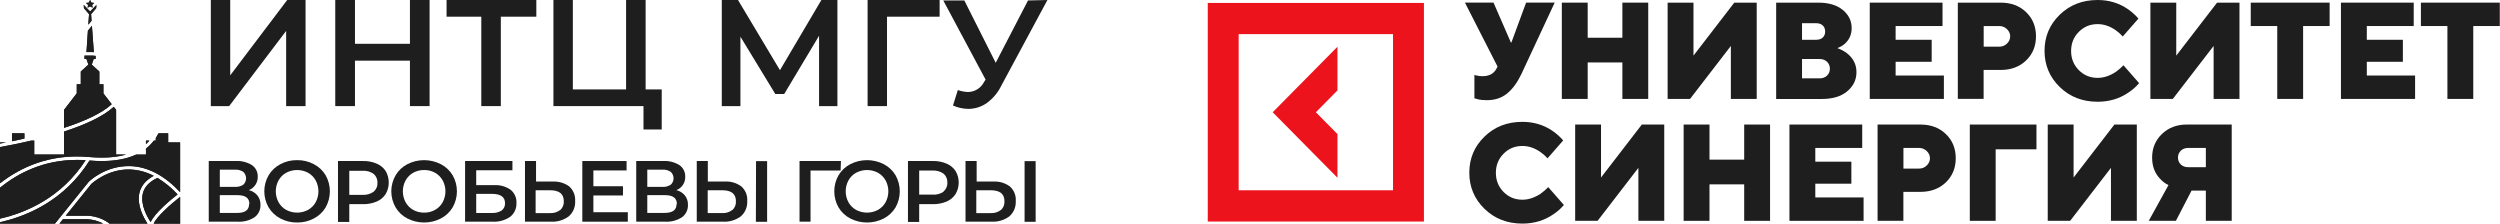 <?xml version="1.0" encoding="UTF-8"?> <svg xmlns="http://www.w3.org/2000/svg" width="503" height="45" viewBox="0 0 503 45" fill="none"><g clip-path="url(#clip0_838_69)"><path d="M269.097 26.977L264.753 22.584L269.097 18.19V9.403L256.066 22.584L269.097 35.764V26.977Z" fill="#ED131C"></path><path d="M243 0.592V44.575H286.495V0.592H243ZM280.278 38.287H249.217V6.868H280.278V38.287Z" fill="#ED131C"></path><path d="M311.506 37.647L314.657 41.244C314.036 41.968 313.32 42.596 312.52 43.127C310.731 44.358 308.666 44.986 306.303 44.986C303.261 44.986 300.719 43.996 298.679 42.017C296.65 40.037 295.624 37.611 295.624 34.75C295.624 31.89 296.638 29.463 298.679 27.484C300.707 25.505 303.249 24.515 306.303 24.515C308.606 24.515 310.659 25.142 312.461 26.398C313.26 26.965 313.952 27.593 314.513 28.256L311.363 31.853C310.945 31.395 310.48 30.972 309.967 30.61C308.785 29.777 307.556 29.367 306.303 29.367C304.812 29.367 303.547 29.886 302.509 30.936C301.483 31.974 300.97 33.254 300.97 34.775C300.97 36.295 301.483 37.563 302.509 38.613C303.535 39.651 304.8 40.182 306.303 40.182C307.544 40.182 308.785 39.771 310.026 38.939C310.575 38.528 311.065 38.118 311.506 37.647Z" fill="#1E1E1E"></path><path d="M316.924 44.431V25.058H322.126V35.716L330.336 25.058H334.847V44.431H329.644V33.773L321.434 44.431H316.924Z" fill="#1E1E1E"></path><path d="M338.748 44.431V25.058H343.951V32.119H350.932V25.058H356.135V44.431H350.932V37.092H343.951V44.431H338.748Z" fill="#1E1E1E"></path><path d="M360.037 44.431V25.058H374.678V29.765H365.239V32.53H372.495V36.959H365.239V39.724H374.953V44.431H360.037Z" fill="#1E1E1E"></path><path d="M377.769 44.431V25.058H386.385C388.485 25.058 390.191 25.698 391.516 26.977C392.84 28.257 393.496 29.874 393.496 31.829C393.496 33.785 392.84 35.402 391.516 36.682C390.191 37.961 388.485 38.601 386.385 38.601H382.96V44.419H377.769V44.431ZM382.972 33.918H386.122C386.719 33.918 387.244 33.712 387.661 33.29C388.091 32.88 388.306 32.385 388.306 31.841C388.306 31.298 388.091 30.803 387.661 30.393C387.232 29.983 386.719 29.765 386.122 29.765H382.972V33.918Z" fill="#1E1E1E"></path><path d="M396.325 44.431V25.058H409.737V30.043H401.527V44.431H396.325Z" fill="#1E1E1E"></path><path d="M412.004 44.431V25.058H417.207V35.716L425.417 25.058H429.927V44.431H424.724V33.773L416.515 44.431H412.004Z" fill="#1E1E1E"></path><path d="M432.326 44.431L436.3 37.237C435.679 36.947 435.13 36.537 434.653 36.018C433.555 34.907 433.006 33.471 433.006 31.697C433.006 29.814 433.662 28.233 434.975 26.965C436.288 25.698 437.958 25.058 439.987 25.058H449.02V44.431H443.817V38.347H440.941L437.791 44.431H432.326ZM440.261 33.64H443.817V29.765H440.261C439.664 29.765 439.163 29.947 438.782 30.321C438.4 30.695 438.209 31.154 438.209 31.709C438.209 32.264 438.4 32.723 438.782 33.097C439.175 33.459 439.664 33.64 440.261 33.64Z" fill="#1E1E1E"></path><path d="M296.65 19.771V15.064C296.829 15.136 296.984 15.185 297.115 15.197C297.485 15.293 297.867 15.329 298.296 15.329C299.681 15.329 300.635 14.774 301.172 13.664L301.303 13.386L294.741 0.519H300.492L303.988 8.546H304.096L307.055 0.519H312.807L306.101 14.907C305.277 16.621 304.322 17.924 303.225 18.818C302.127 19.711 300.767 20.157 299.12 20.157C298.428 20.157 297.819 20.097 297.318 19.964L296.65 19.771Z" fill="#1E1E1E"></path><path d="M314.239 19.904V0.531H319.442V7.592H326.422V0.531H331.625V19.904H326.422V12.565H319.442V19.904H314.239Z" fill="#1E1E1E"></path><path d="M335.527 19.904V0.531H340.729V11.189L348.939 0.531H353.45V19.904H348.247V9.246L340.037 19.904H335.527Z" fill="#1E1E1E"></path><path d="M357.364 19.904V0.531H365.848C367.948 0.531 369.583 1.026 370.776 2.004C371.957 2.981 372.554 4.2 372.554 5.661C372.554 6.977 372.065 8.039 371.099 8.872C370.728 9.185 370.263 9.451 369.678 9.68C370.394 9.934 371.027 10.284 371.6 10.706C372.876 11.708 373.521 12.975 373.521 14.52C373.521 16.053 372.9 17.333 371.659 18.371C370.418 19.409 368.712 19.916 366.54 19.916H357.364V19.904ZM362.567 8.002H365.442C365.991 8.002 366.421 7.846 366.743 7.544C367.065 7.242 367.22 6.844 367.22 6.337C367.22 5.842 367.065 5.432 366.743 5.13C366.421 4.828 365.991 4.671 365.442 4.671H362.567V8.002ZM362.567 15.764H366.123C366.719 15.764 367.22 15.583 367.602 15.209C367.984 14.834 368.175 14.376 368.175 13.82C368.175 13.265 367.984 12.806 367.602 12.432C367.22 12.058 366.731 11.877 366.123 11.877H362.567V15.764Z" fill="#1E1E1E"></path><path d="M376.194 19.904V0.531H390.835V5.238H381.397V8.003H388.652V12.432H381.397V15.196H391.11V19.904H376.194Z" fill="#1E1E1E"></path><path d="M393.914 19.904V0.531H402.53C404.63 0.531 406.336 1.171 407.66 2.45C408.985 3.73 409.641 5.347 409.641 7.302C409.641 9.258 408.985 10.875 407.66 12.155C406.336 13.434 404.63 14.074 402.53 14.074H399.105V19.892H393.914V19.904ZM399.117 9.391H402.267C402.864 9.391 403.389 9.185 403.806 8.763C404.236 8.353 404.451 7.858 404.451 7.315C404.451 6.771 404.236 6.276 403.806 5.866C403.377 5.456 402.864 5.238 402.267 5.238H399.117V9.391Z" fill="#1E1E1E"></path><path d="M427.242 13.132L430.392 16.729C429.772 17.454 429.056 18.081 428.256 18.612C426.467 19.843 424.402 20.471 422.039 20.471C418.997 20.471 416.455 19.481 414.414 17.502C412.386 15.522 411.359 13.096 411.359 10.236C411.359 7.375 412.374 4.949 414.414 2.969C416.443 0.99 418.985 0 422.039 0C424.342 0 426.395 0.628 428.197 1.883C428.996 2.45 429.688 3.078 430.249 3.742L427.099 7.339C426.681 6.88 426.216 6.458 425.703 6.095C424.521 5.263 423.292 4.852 422.039 4.852C420.548 4.852 419.283 5.371 418.245 6.421C417.219 7.459 416.706 8.739 416.706 10.26C416.706 11.781 417.219 13.048 418.245 14.098C419.271 15.136 420.536 15.667 422.039 15.667C423.28 15.667 424.521 15.257 425.762 14.424C426.311 14.002 426.812 13.591 427.242 13.132Z" fill="#1E1E1E"></path><path d="M432.66 19.904V0.531H437.862V11.189L446.072 0.531H450.583V19.904H445.38V9.246L437.17 19.904H432.66Z" fill="#1E1E1E"></path><path d="M458.184 19.904V5.238H452.85V0.531H468.721V5.238H463.387V19.904H458.184Z" fill="#1E1E1E"></path><path d="M471 19.904V0.531H485.641V5.238H476.203V8.003H483.458V12.432H476.203V15.196H485.916V19.904H471Z" fill="#1E1E1E"></path><path d="M492.419 19.904V5.238H487.085V0.531H502.955V5.238H497.622V19.904H492.419Z" fill="#1E1E1E"></path></g><path d="M42.416 0H46.321V15.157L57.786 0H61.477V21.348H57.572V6.215L46.107 21.348H42.416V0Z" fill="#1E1E1E"></path><path d="M86.433 0V21.348H82.48V12.204H71.42V21.348H67.455V0H71.42V8.811H82.48V0H86.433Z" fill="#1E1E1E"></path><path d="M107.911 3.358H100.767V21.348H96.838V3.358H89.85V0H107.911V3.358Z" fill="#1E1E1E"></path><path d="M133.138 17.991V26.052H129.471V21.348H111.351V0H115.256V17.991H125.971V0H129.9V17.991H133.138Z" fill="#1E1E1E"></path><path d="M164.797 21.348V7.192L157.784 18.908H155.987L148.974 7.382V21.348H145.224V0H148.486L156.927 14.121L165.261 0H168.488V21.348H164.797Z" fill="#1E1E1E"></path><path d="M189.05 3.358H178.466V21.348H174.561V0H189.05V3.358Z" fill="#1E1E1E"></path><path d="M210.741 0L201.467 17.229C200.799 18.612 199.801 19.81 198.562 20.717C197.486 21.481 196.202 21.897 194.883 21.908C193.799 21.903 192.729 21.672 191.74 21.229L192.716 18.122C193.383 18.355 194.081 18.487 194.788 18.515C195.446 18.5 196.088 18.309 196.647 17.961C197.206 17.613 197.662 17.122 197.966 16.538L198.3 16.014L189.787 0.095H194.026L200.336 12.633L206.836 0.095L210.741 0Z" fill="#1E1E1E"></path><path d="M51.798 39.326C52.215 39.863 52.429 40.528 52.406 41.207C52.428 41.69 52.331 42.17 52.123 42.606C51.915 43.042 51.604 43.42 51.215 43.708C50.199 44.368 48.996 44.681 47.786 44.6H42V32.396H47.453C48.582 32.334 49.703 32.617 50.667 33.206C51.047 33.46 51.355 33.807 51.563 34.213C51.771 34.619 51.873 35.071 51.858 35.528C51.88 36.113 51.718 36.69 51.396 37.179C51.074 37.668 50.607 38.044 50.06 38.254C50.741 38.413 51.351 38.789 51.798 39.326ZM44.226 37.599H47.262C47.853 37.638 48.441 37.488 48.941 37.171C49.121 37.006 49.264 36.805 49.362 36.582C49.461 36.358 49.511 36.117 49.511 35.873C49.511 35.629 49.461 35.388 49.362 35.164C49.264 34.941 49.121 34.74 48.941 34.575C48.445 34.248 47.855 34.094 47.262 34.135H44.226V37.599ZM50.179 41.04C50.179 39.85 49.382 39.266 47.798 39.266H44.226V42.838H47.715C49.322 42.85 50.12 42.243 50.12 41.04H50.179Z" fill="#1E1E1E"></path><path d="M56.416 43.959C55.428 43.446 54.603 42.667 54.035 41.709C53.473 40.73 53.177 39.622 53.177 38.494C53.177 37.366 53.473 36.257 54.035 35.279C54.603 34.321 55.428 33.541 56.416 33.029C57.45 32.483 58.604 32.204 59.774 32.219C60.947 32.203 62.105 32.481 63.143 33.029C64.13 33.538 64.955 34.313 65.524 35.267C66.078 36.252 66.369 37.364 66.369 38.494C66.369 39.624 66.078 40.735 65.524 41.721C64.955 42.674 64.13 43.45 63.143 43.959C62.105 44.507 60.947 44.785 59.774 44.769C58.604 44.783 57.45 44.505 56.416 43.959ZM61.976 42.233C62.621 41.873 63.153 41.342 63.512 40.697C63.879 40.02 64.071 39.263 64.071 38.494C64.071 37.725 63.879 36.967 63.512 36.291C63.153 35.646 62.621 35.114 61.976 34.755C61.3 34.396 60.546 34.208 59.78 34.208C59.014 34.208 58.259 34.396 57.583 34.755C56.938 35.114 56.406 35.646 56.047 36.291C55.68 36.967 55.488 37.725 55.488 38.494C55.488 39.263 55.68 40.02 56.047 40.697C56.406 41.342 56.938 41.873 57.583 42.233C58.259 42.592 59.014 42.78 59.78 42.78C60.546 42.78 61.3 42.592 61.976 42.233Z" fill="#1E1E1E"></path><path d="M75.789 32.921C76.527 33.226 77.157 33.744 77.599 34.409C78.004 35.113 78.218 35.912 78.218 36.725C78.218 37.538 78.004 38.336 77.599 39.041C77.162 39.715 76.531 40.242 75.789 40.553C74.915 40.918 73.974 41.096 73.027 41.077H70.277V44.649H68.003V32.397H73.027C73.975 32.371 74.917 32.55 75.789 32.921ZM75.17 38.576C75.43 38.358 75.636 38.081 75.77 37.769C75.905 37.457 75.964 37.118 75.944 36.778C75.962 36.439 75.901 36.101 75.767 35.789C75.632 35.477 75.428 35.201 75.17 34.98C74.513 34.523 73.719 34.304 72.92 34.361H70.277V39.207H72.956C73.744 39.253 74.524 39.03 75.17 38.576Z" fill="#1E1E1E"></path><path d="M81.968 43.96C80.976 43.452 80.15 42.672 79.587 41.71C79.025 40.732 78.729 39.623 78.729 38.495C78.729 37.367 79.025 36.258 79.587 35.28C80.15 34.319 80.976 33.538 81.968 33.03C83.009 32.498 84.162 32.221 85.331 32.221C86.5 32.221 87.653 32.498 88.695 33.03C89.681 33.539 90.506 34.315 91.076 35.268C91.637 36.251 91.933 37.363 91.933 38.495C91.933 39.627 91.637 40.739 91.076 41.722C90.506 42.675 89.681 43.451 88.695 43.96C87.653 44.492 86.5 44.77 85.331 44.77C84.162 44.77 83.009 44.492 81.968 43.96ZM87.528 42.234C88.173 41.875 88.705 41.343 89.064 40.698C89.43 40.022 89.623 39.264 89.623 38.495C89.623 37.726 89.43 36.969 89.064 36.292C88.705 35.647 88.173 35.115 87.528 34.756C86.859 34.383 86.103 34.194 85.337 34.209C84.568 34.196 83.808 34.385 83.135 34.756C82.495 35.119 81.968 35.651 81.611 36.292C81.244 36.969 81.052 37.726 81.052 38.495C81.052 39.264 81.244 40.022 81.611 40.698C81.968 41.34 82.495 41.871 83.135 42.234C83.808 42.605 84.568 42.794 85.337 42.781C86.103 42.796 86.859 42.607 87.528 42.234Z" fill="#1E1E1E"></path><path d="M93.576 32.397H103.101V34.254H95.814V37.254H99.386C100.569 37.175 101.744 37.498 102.72 38.171C103.113 38.486 103.427 38.89 103.634 39.349C103.841 39.809 103.935 40.311 103.91 40.814C103.939 41.347 103.84 41.878 103.623 42.364C103.406 42.851 103.075 43.279 102.66 43.612C101.612 44.33 100.356 44.677 99.088 44.601H93.576V32.397ZM98.945 42.85C99.644 42.898 100.341 42.723 100.934 42.35C101.157 42.179 101.335 41.957 101.453 41.702C101.571 41.447 101.626 41.167 101.612 40.886C101.612 39.624 100.731 39.005 98.945 39.005H95.814V42.85H98.945Z" fill="#1E1E1E"></path><path d="M114.531 37.507C114.936 37.874 115.254 38.328 115.46 38.835C115.666 39.342 115.756 39.889 115.721 40.435C115.756 41.015 115.659 41.596 115.436 42.132C115.213 42.668 114.871 43.147 114.435 43.531C113.405 44.292 112.142 44.67 110.864 44.603H105.625V32.399H107.852V36.53H111.233C112.411 36.468 113.576 36.813 114.531 37.507ZM112.721 42.269C112.967 42.044 113.158 41.767 113.282 41.458C113.406 41.149 113.458 40.815 113.435 40.483C113.435 39.019 112.519 38.281 110.685 38.281H107.768V42.876H110.685C111.417 42.917 112.14 42.693 112.721 42.245V42.269Z" fill="#1E1E1E"></path><path d="M126.317 42.698V44.603H117.162V32.399H126.067V34.292H119.388V37.471H125.341V39.328H119.388V42.698H126.317Z" fill="#1E1E1E"></path><path d="M137.807 39.326C138.223 39.863 138.438 40.528 138.415 41.207C138.436 41.69 138.338 42.17 138.13 42.605C137.923 43.041 137.612 43.42 137.224 43.708C136.202 44.367 134.996 44.679 133.783 44.6H128.009V32.396H133.462C134.59 32.334 135.711 32.617 136.676 33.206C137.055 33.46 137.363 33.807 137.572 34.213C137.78 34.619 137.882 35.071 137.867 35.528C137.895 36.112 137.737 36.691 137.417 37.181C137.096 37.671 136.628 38.046 136.081 38.254C136.757 38.415 137.363 38.791 137.807 39.326ZM130.235 37.599H133.271C133.862 37.639 134.45 37.489 134.95 37.171C135.13 37.006 135.273 36.805 135.371 36.582C135.469 36.358 135.52 36.117 135.52 35.873C135.52 35.629 135.469 35.388 135.371 35.164C135.273 34.941 135.13 34.74 134.95 34.575C134.454 34.247 133.864 34.092 133.271 34.135H130.235V37.599ZM136.188 41.04C136.188 39.85 135.39 39.266 133.807 39.266H130.235V42.838H133.676C135.331 42.85 136.129 42.243 136.129 41.04H136.188Z" fill="#1E1E1E"></path><path d="M149.153 37.504C149.563 37.868 149.883 38.322 150.09 38.83C150.296 39.338 150.383 39.887 150.343 40.433C150.378 41.013 150.281 41.593 150.058 42.13C149.835 42.666 149.493 43.145 149.058 43.529C148.011 44.303 146.725 44.682 145.426 44.601H140.188V32.397H142.414V36.528H145.795C146.994 36.449 148.183 36.795 149.153 37.504ZM147.355 42.267C147.601 42.042 147.793 41.765 147.916 41.456C148.04 41.146 148.092 40.813 148.069 40.481C148.069 39.017 147.153 38.278 145.307 38.278H142.39V42.874H145.295C146.032 42.917 146.758 42.693 147.343 42.243L147.355 42.267ZM152.117 32.42H154.344V44.624H152.082L152.117 32.42Z" fill="#1E1E1E"></path><path d="M169.129 34.313H163.081V44.601H160.866V32.397H169.2L169.129 34.313Z" fill="#1E1E1E"></path><path d="M171.082 43.96C170.094 43.448 169.269 42.668 168.701 41.71C168.147 40.729 167.856 39.622 167.856 38.495C167.856 37.369 168.147 36.261 168.701 35.28C169.269 34.322 170.094 33.543 171.082 33.03C172.124 32.498 173.276 32.221 174.446 32.221C175.615 32.221 176.768 32.498 177.809 33.03C178.796 33.539 179.621 34.315 180.19 35.268C180.744 36.254 181.035 37.365 181.035 38.495C181.035 39.625 180.744 40.736 180.19 41.722C179.621 42.675 178.796 43.451 177.809 43.96C176.768 44.492 175.615 44.77 174.446 44.77C173.276 44.77 172.124 44.492 171.082 43.96ZM176.642 42.234C177.287 41.875 177.819 41.343 178.178 40.698C178.545 40.022 178.737 39.264 178.737 38.495C178.737 37.726 178.545 36.969 178.178 36.292C177.819 35.647 177.287 35.115 176.642 34.756C175.966 34.397 175.212 34.209 174.446 34.209C173.68 34.209 172.926 34.397 172.249 34.756C171.604 35.115 171.072 35.647 170.713 36.292C170.347 36.969 170.154 37.726 170.154 38.495C170.154 39.264 170.347 40.022 170.713 40.698C171.072 41.343 171.604 41.875 172.249 42.234C172.926 42.593 173.68 42.781 174.446 42.781C175.212 42.781 175.966 42.593 176.642 42.234Z" fill="#1E1E1E"></path><path d="M190.453 32.921C191.19 33.226 191.82 33.744 192.263 34.409C192.676 35.111 192.894 35.91 192.894 36.725C192.894 37.539 192.676 38.339 192.263 39.041C191.825 39.715 191.194 40.242 190.453 40.553C189.579 40.918 188.638 41.096 187.691 41.077H184.941V44.649H182.679V32.397H187.691C188.638 32.371 189.581 32.55 190.453 32.921ZM189.834 38.529C190.094 38.31 190.3 38.034 190.434 37.721C190.568 37.409 190.628 37.07 190.608 36.731C190.625 36.392 190.564 36.053 190.43 35.742C190.296 35.43 190.092 35.153 189.834 34.933C189.177 34.475 188.383 34.257 187.584 34.314H184.941V39.16H187.584C188.378 39.227 189.172 39.021 189.834 38.576V38.529Z" fill="#1E1E1E"></path><path d="M203.181 37.507C203.591 37.871 203.911 38.324 204.118 38.832C204.324 39.34 204.411 39.889 204.371 40.435C204.406 41.015 204.309 41.596 204.086 42.132C203.863 42.668 203.521 43.147 203.086 43.531C202.054 44.29 200.792 44.669 199.514 44.603H194.263V32.399H196.502V36.53H199.883C201.062 36.466 202.227 36.81 203.181 37.507ZM201.383 42.269C201.629 42.044 201.821 41.767 201.944 41.458C202.068 41.149 202.12 40.815 202.097 40.483C202.097 39.019 201.181 38.281 199.335 38.281H196.43V42.876H199.335C200.071 42.917 200.797 42.693 201.383 42.245V42.269ZM206.145 32.422H208.372V44.627H206.145V32.422Z" fill="#1E1E1E"></path><path d="M17.623 1.552L18.129 1.288L18.633 1.552L18.536 0.992L18.945 0.593L18.38 0.511L18.129 0L17.876 0.511L17.311 0.593L17.72 0.992L17.623 1.552Z" fill="#1E1E1E"></path><path d="M18.129 0.578L18.152 0.624L18.211 0.744L18.344 0.764H18.395L18.357 0.8L18.262 0.895L18.285 1.028V1.079L18.239 1.053L18.122 0.992L18.002 1.053L17.956 1.079V1.028L17.976 0.895L17.907 0.808L17.861 0.767H17.907L18.04 0.746L18.101 0.626L18.124 0.58M18.124 0.003L17.869 0.514L17.304 0.596L17.713 0.994L17.616 1.554L18.127 1.299L18.638 1.554L18.541 0.994L18.95 0.596L18.38 0.511L18.124 1.52588e-05V0.003Z" fill="#1E1E1E"></path><path d="M17.394 10.481H18.592C18.615 10.481 18.723 10.481 18.884 10.499L18.495 5.182L17.688 6.184L17.394 10.481Z" fill="#1E1E1E"></path><path d="M18.286 5.848L18.595 10.225H17.649L17.928 6.278L18.278 5.843M18.488 5.176L17.68 6.178L17.394 10.48H18.592C18.615 10.48 18.723 10.48 18.884 10.498L18.495 5.181L18.488 5.176Z" fill="#1E1E1E"></path><path d="M20.808 18.787V16.956H19.993V14.4L18.459 13.007L18.85 11.874H19.247V11.248C19.023 11.214 18.798 11.192 18.572 11.182H17.002V11.864H17.393L17.784 12.997L16.251 14.39V16.946H15.443V18.777L12.887 22.1V25.725C16.754 24.467 20.422 22.872 22.478 20.962L20.808 18.787Z" fill="#1E1E1E"></path><path d="M18.572 11.442C18.59 11.442 18.746 11.442 18.994 11.478V11.614H18.671L18.613 11.785L18.219 12.92L18.165 13.079L18.291 13.191L19.737 14.51V17.212H20.553V18.874L20.607 18.943L22.14 20.922C20.379 22.481 17.36 23.989 13.153 25.372V22.187L15.645 18.943L15.699 18.874V17.212H16.514V14.51L17.963 13.191L18.086 13.079L18.032 12.92L17.649 11.785L17.59 11.614H17.258V11.442H18.572ZM18.572 11.187H17.002V11.869H17.393L17.784 13.002L16.251 14.395V16.951H15.443V18.782L12.887 22.105V25.73C16.754 24.467 20.422 22.872 22.478 20.962L20.808 18.797V16.956H19.993V14.4L18.459 13.007L18.85 11.874H19.247V11.248C19.023 11.214 18.798 11.192 18.572 11.182V11.187Z" fill="#1E1E1E"></path><path d="M0.012 28.648V28.886C0.367 28.822 0.779 28.748 1.218 28.661L0.012 28.648Z" fill="#1E1E1E"></path><path d="M1.218 28.648H0.012V28.886C0.367 28.822 0.779 28.748 1.218 28.661V28.648Z" fill="#1E1E1E"></path><path d="M4.913 26.816H2.413V28.414C3.18 28.258 4.016 28.082 4.913 27.88V26.816Z" fill="#1E1E1E"></path><path d="M4.657 27.072V27.675C4.003 27.821 3.336 27.964 2.669 28.1V27.077H4.657M4.913 26.822H2.413V28.419C3.18 28.263 4.016 28.087 4.913 27.885V26.816V26.822Z" fill="#1E1E1E"></path><path d="M17.231 32.239C16.628 32.198 16.032 32.178 15.442 32.178C8.737 32.178 3.612 34.841 0 37.766L0 43.991C5.238 42.794 12.349 39.783 17.231 32.239Z" fill="#1E1E1E"></path><path d="M15.455 32.433C15.892 32.433 16.334 32.433 16.774 32.469C12.027 39.555 5.258 42.472 0.268 43.669V37.889C4.778 34.269 9.887 32.433 15.455 32.433ZM15.455 32.178C8.75 32.178 3.625 34.841 0.013 37.766V43.991C5.238 42.794 12.349 39.783 17.232 32.231C16.628 32.19 16.032 32.17 15.442 32.17L15.455 32.178Z" fill="#1E1E1E"></path><path d="M30.058 28.291H29.365V28.991C29.61 28.772 29.841 28.538 30.058 28.291Z" fill="#1E1E1E"></path><path d="M30.058 28.291H29.365V28.991C29.61 28.772 29.841 28.538 30.058 28.291Z" fill="#1E1E1E"></path><path d="M17.925 2.848L17.775 4.97L18.427 4.165L18.332 2.848L19.362 1.652L19.411 0.975L18.148 2.291H18.112L16.847 0.975L16.895 1.652L17.925 2.848Z" fill="#1E1E1E"></path><path d="M18.258 2.557L18.138 2.695L18 2.557H18.255M18.127 3.61L18.163 4.091L18.089 4.185L18.13 3.608M19.408 0.985L18.148 2.301H18.112L16.834 0.985L16.885 1.652L17.908 2.848L17.757 4.97L18.419 4.165L18.324 2.848L19.347 1.652L19.393 0.975L19.408 0.985Z" fill="#1E1E1E"></path><path d="M17.867 31.589C20.806 31.845 23.317 31.686 25.385 31.098H23.363V22.1L22.892 21.486C20.669 23.531 16.855 25.18 12.89 26.466V31.098H6.888V28.286H6.297C3.693 28.902 1.441 29.334 0.012 29.585V36.871C4.132 33.67 10.058 30.884 17.867 31.589Z" fill="#1E1E1E"></path><path d="M22.857 21.86L23.112 22.187V31.295C22.234 31.405 21.349 31.459 20.464 31.456C19.651 31.456 18.787 31.415 17.908 31.334C17.092 31.259 16.272 31.224 15.469 31.224C14.666 31.224 13.935 31.257 13.168 31.326V26.653C17.642 25.188 20.906 23.585 22.882 21.86M6.632 28.547V31.359H12.852C8.276 31.832 3.92 33.562 0.267 36.359V29.802C1.706 29.547 3.864 29.13 6.326 28.547H6.632ZM22.892 21.486C20.669 23.531 16.855 25.18 12.89 26.466V31.098H6.888V28.286H6.297C3.693 28.902 1.441 29.334 0.012 29.585V36.871C3.695 34 8.826 31.479 15.451 31.479C16.235 31.479 17.04 31.516 17.867 31.589C18.772 31.671 19.636 31.712 20.459 31.712C22.121 31.735 23.779 31.528 25.385 31.098H23.363V22.1L22.892 21.486Z" fill="#1E1E1E"></path><path d="M28.054 38.779C28.396 37.357 29.363 36.222 30.927 35.379C29.46 34.602 27.838 34.166 26.18 34.1C21.74 33.967 18.601 36.813 18.366 37.032L13.23 43.4H17.594C17.716 43.4 20.168 43.464 22.011 44.988H29.68C28.864 43.763 27.471 41.202 28.054 38.779Z" fill="#1E1E1E"></path><path d="M25.861 34.358H26.173C27.631 34.411 29.063 34.758 30.383 35.381C28.997 36.232 28.131 37.347 27.806 38.704C27.262 40.969 28.348 43.306 29.207 44.719H22.101C20.194 43.185 17.704 43.134 17.594 43.132H13.76L18.547 37.193C18.803 36.966 21.745 34.346 25.856 34.346M25.856 34.09C21.587 34.09 18.591 36.805 18.361 37.02L13.23 43.4H17.594C17.717 43.4 20.168 43.464 22.011 44.988H29.68C28.869 43.763 27.476 41.202 28.059 38.778C28.402 37.357 29.368 36.222 30.932 35.378C29.465 34.602 27.843 34.166 26.185 34.1H25.866L25.856 34.09Z" fill="#1E1E1E"></path><path d="M33.841 28.649V26.816H31.893C31.727 27.144 31.542 27.463 31.341 27.77V28.281H30.968C30.503 28.885 29.965 29.428 29.365 29.897V31.088H27.409C24.996 32.21 21.857 32.622 18.018 32.292C12.959 40.347 5.456 43.484 0.012 44.703V44.992H11.057L17.864 36.556C18.002 36.423 21.292 33.274 26.19 33.422C29.687 33.524 33.066 35.288 36.241 38.658V28.662L33.841 28.649Z" fill="#1E1E1E"></path><path d="M33.585 27.072V28.905H35.985V38.011C32.89 34.887 29.595 33.253 26.198 33.154H25.858C21.049 33.154 17.821 36.234 17.678 36.364H17.665L10.934 44.737H0.996C6.338 43.377 13.327 40.156 18.153 32.576C18.951 32.64 19.728 32.67 20.454 32.67C23.199 32.67 25.566 32.228 27.453 31.359H29.608V30.035C30.153 29.598 30.646 29.1 31.08 28.552H31.591V27.852C31.747 27.611 31.895 27.358 32.044 27.085H33.577M33.833 26.829H31.885C31.719 27.157 31.535 27.475 31.333 27.783V28.294H30.968C30.503 28.898 29.965 29.441 29.365 29.91V31.101H27.409C25.535 31.972 23.22 32.409 20.466 32.412C19.684 32.412 18.868 32.377 18.018 32.305C12.959 40.347 5.456 43.484 0.012 44.703V44.992H11.057L17.864 36.556C18 36.426 21.144 33.417 25.858 33.417H26.19C29.687 33.519 33.066 35.283 36.241 38.653V28.657H33.841V26.816L33.833 26.829Z" fill="#1E1E1E"></path><path d="M12.669 44.102L11.953 44.994H20.772C19.789 44.469 18.702 44.167 17.59 44.107L12.669 44.102Z" fill="#1E1E1E"></path><path d="M17.584 44.357C18.253 44.395 18.913 44.523 19.548 44.738H12.487L12.794 44.357H17.584ZM17.584 44.102H12.669L11.953 44.994H20.772C19.789 44.469 18.702 44.167 17.59 44.107L17.584 44.102Z" fill="#1E1E1E"></path><path d="M30.922 44.992H36.244V39.598C34.268 41.132 31.487 43.639 30.922 44.992Z" fill="#1E1E1E"></path><path d="M35.988 40.135V44.736H31.341C32.072 43.535 34.12 41.625 35.988 40.135ZM36.244 39.605C34.273 41.139 31.487 43.652 30.922 44.999H36.244V39.605Z" fill="#1E1E1E"></path><path d="M35.73 39.112C34.54 37.822 33.176 36.703 31.678 35.789C30.05 36.556 29.058 37.609 28.736 38.941C28.207 41.135 29.577 43.573 30.313 44.678C31.146 42.819 34.474 40.092 35.73 39.112Z" fill="#1E1E1E"></path><path d="M31.663 36.078C33.016 36.917 34.255 37.928 35.349 39.085C33.986 40.166 31.315 42.408 30.29 44.167C29.6 43.045 28.526 40.897 28.984 38.998C29.278 37.784 30.177 36.802 31.663 36.078ZM31.678 35.787C30.05 36.554 29.058 37.607 28.736 38.939C28.207 41.133 29.577 43.571 30.313 44.676C31.146 42.82 34.474 40.092 35.73 39.11C34.54 37.82 33.176 36.701 31.678 35.787Z" fill="#1E1E1E"></path><defs><clipPath id="clip0_838_69"><rect width="260" height="45" fill="white" transform="translate(243)"></rect></clipPath></defs></svg> 